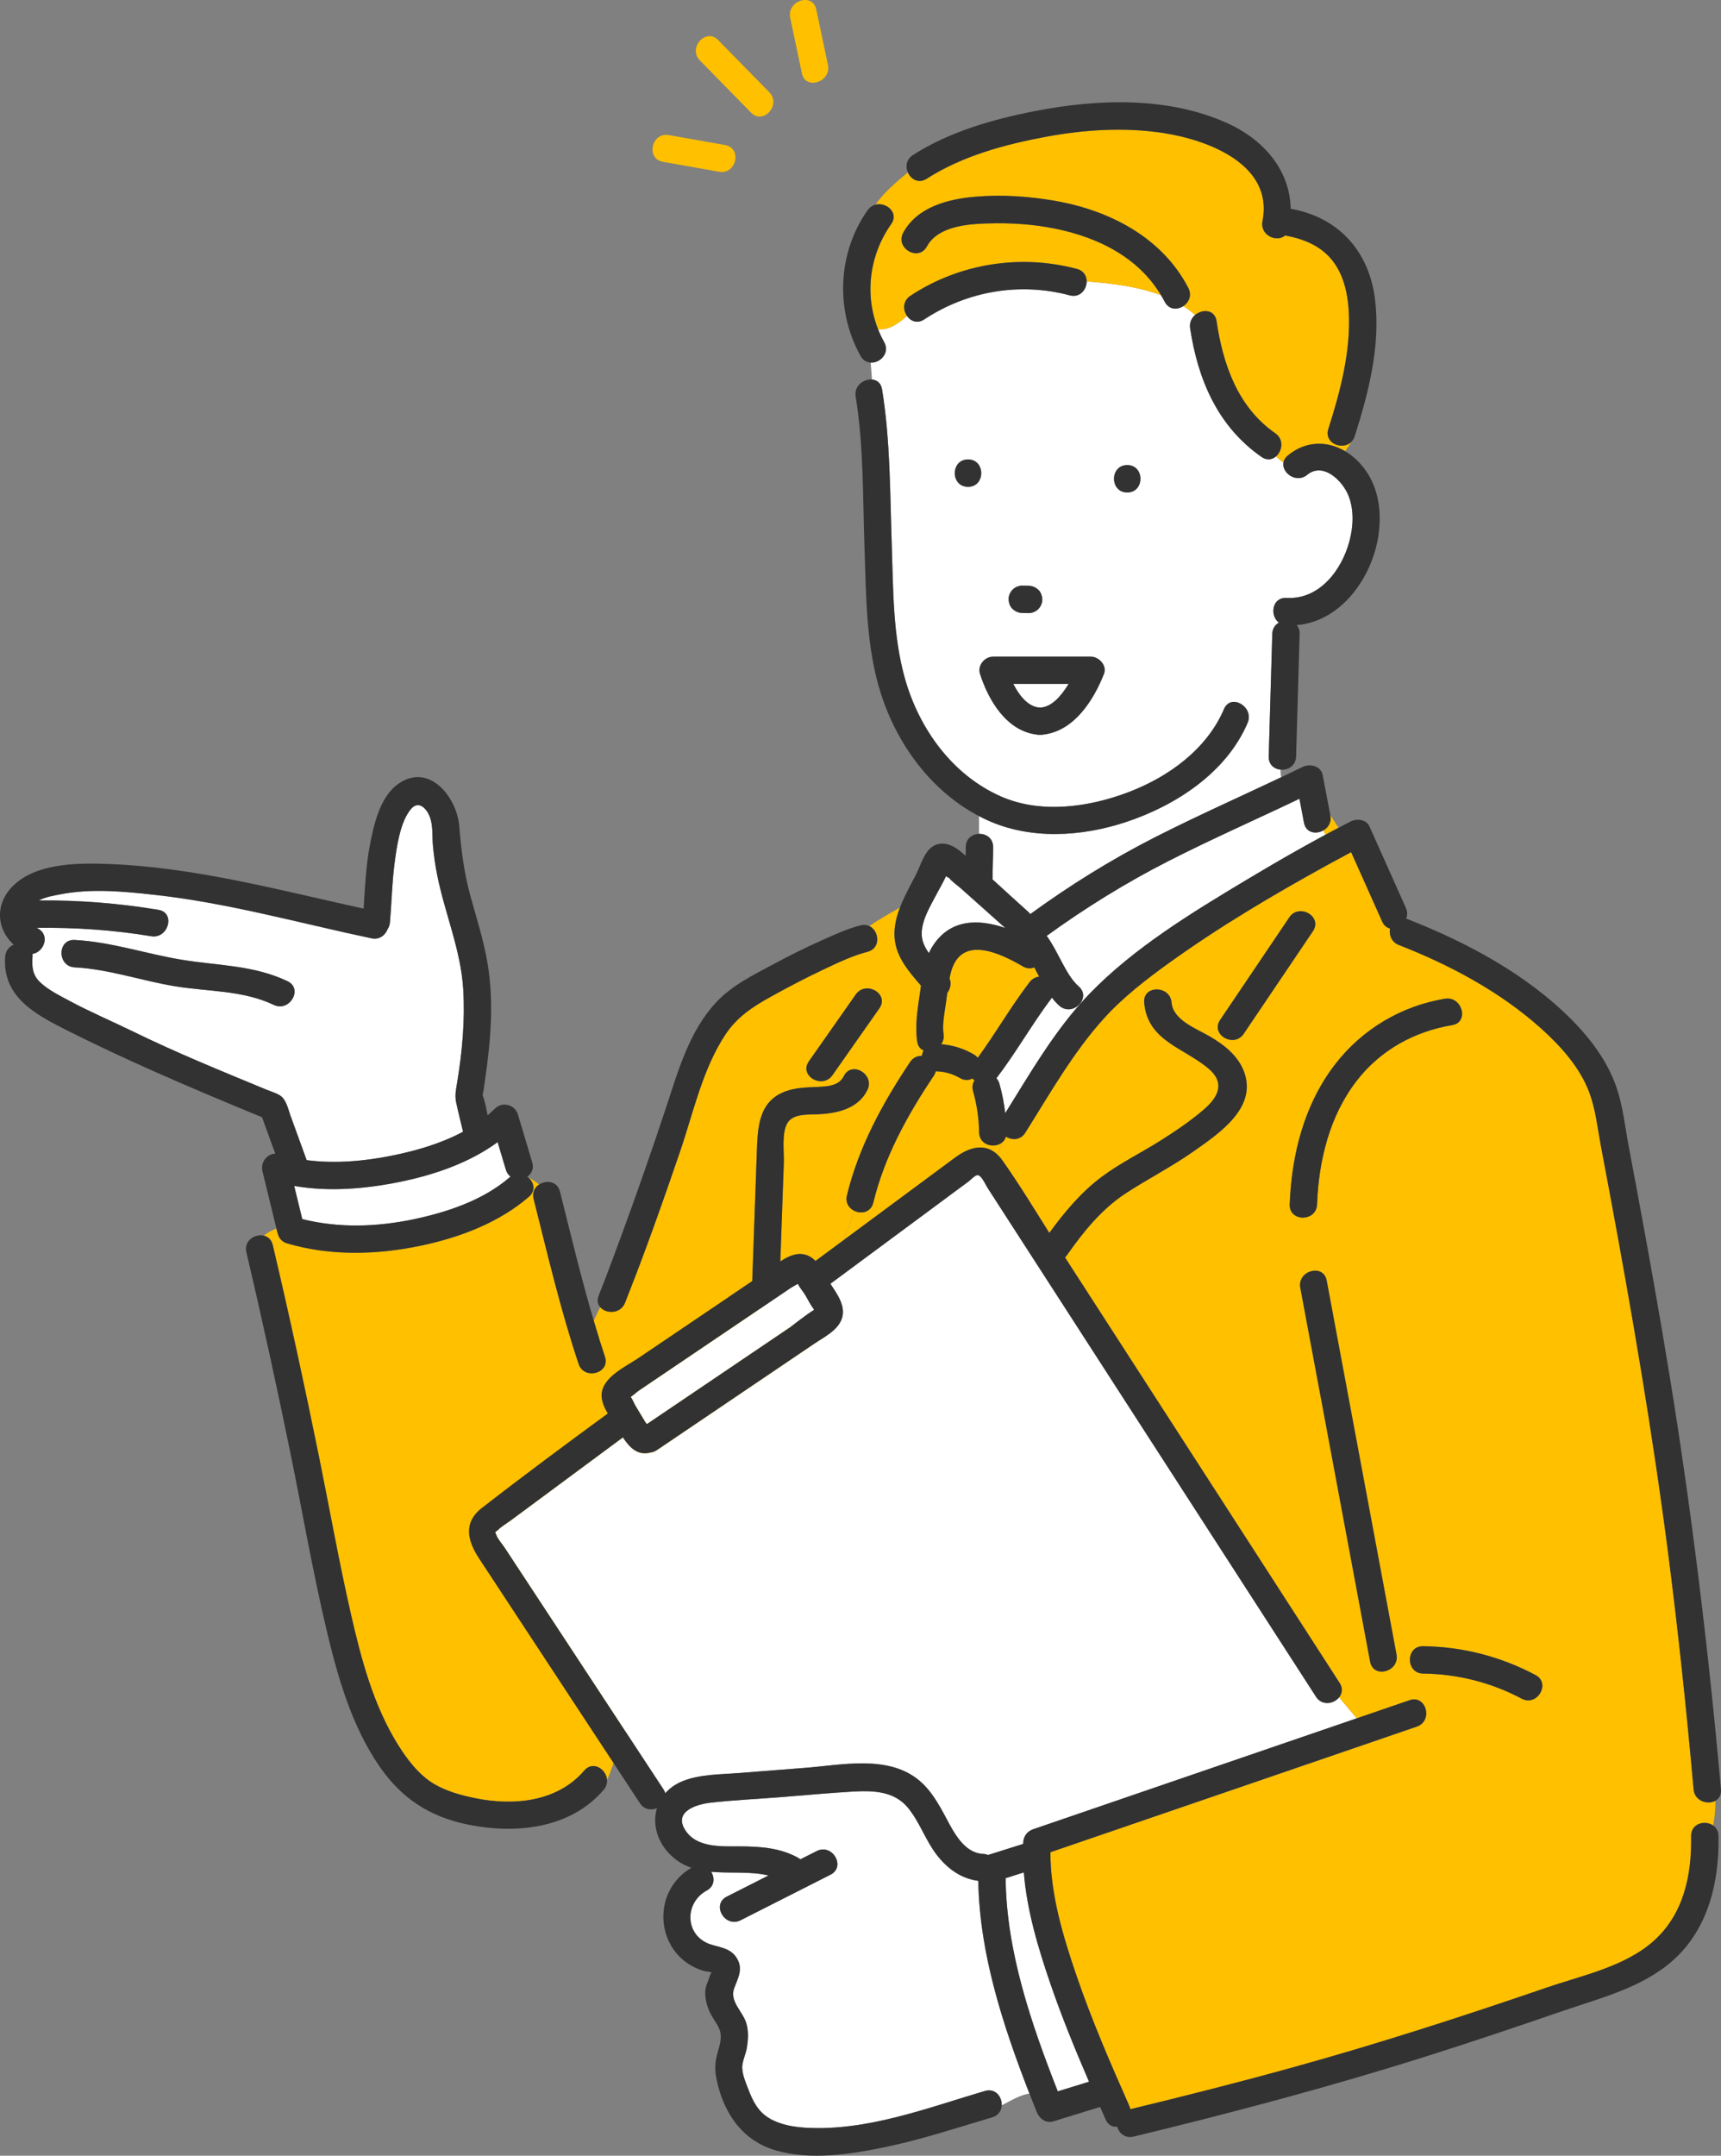 <?xml version="1.0" encoding="UTF-8"?><svg id="_イヤー_2" xmlns="http://www.w3.org/2000/svg" viewBox="0 0 1062.78 1330.44"><rect x="0" y="0" width="1062.78" height="1330.44" fill="#808080" stroke="none"/><defs><style>.cls-1{fill:#fff;}.cls-2{fill:#ffc000;}.cls-3{fill:#323232;}</style></defs><g id="_イヤー_1-2"><g><g><path class="cls-2" d="M566.38,642.69c-1.36-9.85,.19-19.62,1.65-29.39,.25-1.65,.47-3.32,.71-4.99-7.53-8.75-15.45-17.69-16.31-29.68-.45-6.29,1.03-12.52,3.34-18.56-6.36,3.71-12.94,7.3-18.88,11.48,6.1,2.95,7.2,13.68-1.16,15.84-9.46,2.44-18.61,6.89-27.4,11.03-11.07,5.22-21.91,10.92-32.61,16.86-11.1,6.16-20.67,12.47-27.79,23.23-14.11,21.33-19.83,48.36-28.01,72.28-8.96,26.23-18.2,52.41-28.13,78.31-1.62,.1-3.24,.23-4.87,.43-10.04,1.25-14.49,13.69-20.26,25.54,1.08,3.67,2.19,7.33,3.33,10.98-1.95,7.18-3.99,14.31-6.15,21.39-2.8-.48-5.39-2.27-6.53-5.69-11.13-33.3-19.23-67.79-27.77-101.83-1.01-4.02,.73-7.16,3.41-8.92-2.05-1.66-4.29-3.11-6.73-4.32,3.47,2.91,4.84,8.07,.44,11.87-18.58,16.07-42.83,25.18-66.62,30.19-27.15,5.72-55.93,6.53-82.73-1.39-3.22-.95-5.01-3.16-5.65-5.68-.18-.44-.35-.9-.47-1.41-.17-.69-.34-1.38-.5-2.07-2.85,1.19-5.6,2.6-7.84,4.38,2.57,.59,4.79,2.43,5.59,5.82,10.24,43.46,19.72,87.1,28.61,130.86,6.53,32.18,12.27,64.56,19.58,96.58,6.36,27.83,13.91,56.64,29.21,81.07,5.65,9.02,12.84,18.5,22.14,24.04,7.7,4.59,16.78,7.04,25.49,8.82,23.76,4.85,50.69,2.34,67.32-17.06,5.45-6.35,13.72-.74,14.08,5.93,4.01-8.95,6.47-19.92,10.36-26.93,13.52-25.34,18.59-54.07,35.48-81.1,35.48-54.07,72.65-104.76,87.86-167.27-19.81-5.78-39.22-15.18-58.82-22.7,4.92-3.33,9.85-6.65,14.77-9.98,.94-26.54,1.89-53.08,2.83-79.63,.55-15.43,1.06-31.41,17.85-37.51,6.25-2.27,12.98-2.4,19.55-2.68,5.98-.26,13.34-.61,16.28-6.61,4.79-9.77,19.36-1.2,14.59,8.53-5.75,11.72-18.94,14.46-30.87,14.98-5.98,.26-14.97-.51-18.49,5.35-3.73,6.2-2,17.62-2.24,24.63-.72,20.27-1.44,40.55-2.16,60.82,4.51-2.96,9.39-5.26,14.2-4.43,3.1,.53,5.51,2.08,7.52,4.13,5.79-4.28,11.58-8.57,17.37-12.85,1.86-6.12,4.71-12.09,6.82-18.01-3.39-1.54-5.9-5.01-4.77-9.65,7.24-29.84,22.02-56.92,38.99-82.27,1.9-2.83,4.64-3.93,7.33-3.83,.13-1.18,.47-2.32,1.02-3.35-2-.82-3.55-2.61-3.96-5.59Zm-23.32-20.42c-9.66,13.76-19.32,27.52-28.98,41.28-6.21,8.84-20.85,.39-14.59-8.53,9.66-13.76,19.32-27.52,28.98-41.28,6.21-8.84,20.85-.39,14.59,8.53Z"/><path class="cls-1" d="M817.38,512.41c-4.45,2.67-10.91,1.79-12.14-4.68-.93-4.92-1.87-9.84-2.8-14.77-26.94,12.86-54.28,24.9-80.89,38.45-26.32,13.41-51.31,28.9-75.19,46.16,7.39,10.13,11.81,24.26,19.77,31.2,.49,.43,.9,.87,1.26,1.33-1.33-3.55-2.6-7.14-5.26-9.8,2.66,2.66,3.93,6.25,5.26,9.8,.88,1.15,1.34,2.37,1.46,3.58,.39,.85,.82,1.67,1.3,2.46,.86-.92,1.71-1.85,2.58-2.75,27.6-28.5,63.18-50.08,96.98-70.35,16.05-9.63,32.3-18.98,48.79-27.87-.45-.92-.81-1.85-1.12-2.77Z"/><path class="cls-1" d="M620.76,687.02c15.07-24.16,29.97-49.94,49.39-70.87-.48-.79-.91-1.61-1.3-2.46,.63,6.41-8.21,12.66-14.66,7.03-1.67-1.46-3.18-3.16-4.59-5-12.14,16.06-22.04,33.73-34.27,49.73,.82,.89,1.47,2.03,1.87,3.46,1.67,5.94,2.85,11.99,3.56,18.1Z"/><path class="cls-1" d="M812.66,1047.16c-.69-1.07-1.38-2.13-2.07-3.2-38.15-59.08-76.31-118.15-114.46-177.23-22.01-34.08-44.02-68.16-66.03-102.24-6.67-10.32-13.33-20.65-20-30.97-1.74-2.7-4.18-8.68-6.76-8.22-1.52,.27-3.97,2.94-5.17,3.83-3.65,2.7-7.31,5.41-10.96,8.11-11.96,8.85-23.92,17.7-35.89,26.56-12.84,9.5-25.69,19.01-38.53,28.51,3.15,4.82,7.05,10.18,7.65,15.73,1.19,10.98-9.98,16.12-17.64,21.3-12.48,8.43-24.96,16.86-37.44,25.3-19.9,13.44-39.8,26.89-59.69,40.33-1.26,.85-2.5,1.28-3.69,1.41-8.15,2.38-13.24-3.02-17.33-9.24-12.38,9.16-24.75,18.32-37.13,27.48-10.57,7.82-21.13,15.64-31.7,23.46-2.63,1.95-5.75,3.74-8.11,6-2.17,2.08-2.23,.6-1.23,3.25,1.04,2.74,3.65,5.55,5.24,7.97,4.13,6.29,8.27,12.57,12.4,18.86,11.77,17.9,23.55,35.81,35.32,53.71,16.76,25.49,33.52,50.97,50.28,76.46,.53,.8,.89,1.6,1.12,2.38,2.73-3.11,6.35-5.71,10.87-7.5,10.72-4.24,23.14-4.05,34.47-4.94,13.81-1.08,27.62-2.16,41.43-3.24,22.03-1.72,49.73-7.82,68.78,6.83,8.29,6.37,13.28,15.54,18.11,24.6,4.77,8.93,11.09,21.19,22.59,21.72,1.15,.05,2.17,.3,3.08,.68,.05-.02,.1-.04,.15-.06,7.18-2.27,14.36-4.54,21.54-6.8,.01-.31,.01-.61,.03-.92,.19-3.91,2.5-6.88,6.2-8.15,6.19-2.12,12.38-4.24,18.57-6.36,60.4-20.68,120.79-41.38,181.18-62.08l-10.88-12.96c-3.27,4.11-10.57,5.44-14.32-.36Z"/><path class="cls-1" d="M578.48,1144.77c-7.01-9.04-10.56-20.33-17.84-29.13-8.66-10.47-21.84-10.64-34.38-9.92-14.53,.83-29.05,2.23-43.57,3.37-14.56,1.14-29.25,1.83-43.77,3.44-10.11,1.12-24.17,6.26-14.69,18.47,7.32,9.43,22,8.48,32.62,8.52,12.58,.05,24.74,.85,35.97,7.01,.53,.29,1.01,.62,1.43,.97,3.35-1.7,6.7-3.39,10.06-5.09,9.69-4.9,18.23,9.68,8.53,14.59-18.5,9.37-37,18.73-55.5,28.1-9.69,4.91-18.23-9.68-8.53-14.59,8.59-4.35,17.17-8.7,25.76-13.04-11.32-2.69-23.76-1.21-35.44-2.27,2.34,3.67,2.23,8.85-2.69,11.54-14.25,7.8-13.52,28.37,2.68,33.38,6.08,1.88,12.2,2.39,15.86,8.37,4.07,6.65,.79,12.11-1.6,18.53-3.02,8.12,5.13,14.19,7.42,21.48,1.58,5,1.21,10.34,.36,15.44-.59,3.54-2.34,7.1-2.75,10.61-.55,4.69,1.93,10.28,3.56,14.58,2.76,7.27,5.94,13.86,12.79,18.02,6.82,4.14,15.1,5.57,22.96,6.01,37.74,2.14,74.84-12.18,110.45-22.69,6.5-1.92,10.67,3.64,10.4,8.87,5.71-2.91,11.41-6.47,17.12-7.26-16.27-41.83-30.86-86.24-31.59-131.3-10.63-1.39-18.99-7.44-25.64-16.02Z"/><path class="cls-2" d="M1045.85,1104.29c-4.36-48.79-9.49-97.52-15.77-146.1-9.64-74.57-22.36-148.66-36.14-222.56-1.84-9.85-3.74-19.7-5.55-29.55-1.94-10.54-3.1-21.45-6.83-31.55-5.77-15.62-17.55-28.71-29.74-39.68-25.21-22.68-56.47-39.35-87.93-51.61-4.67-1.82-6.21-6.32-5.51-10.22-1.94-.42-3.71-1.74-4.83-4.24-6.39-14.29-12.79-28.58-19.18-42.87-4.9,2.61-9.79,5.26-14.66,7.93-33.24,18.29-66.08,37.71-96.94,59.83-14.6,10.47-29.13,21.65-41.22,35.02-18.94,20.94-33.4,46.54-48.38,70.35-2.98,4.74-8.3,4.77-11.97,2.44-.35,1.2-.97,2.19-1.74,3-1.32,2.65-2.55,5.34-3.63,8.05,1.08,1.01,2.13,2.2,3.13,3.61,10.26,14.47,19.53,29.78,29.02,44.82,9.36-12.86,19.54-25.06,32.37-34.64,11.49-8.58,24.52-14.86,36.6-22.54,9.14-5.82,18.36-11.98,26.56-19.07,8.91-7.71,13.13-16.38,2.91-25.07-15.37-13.07-37.82-17.08-39.86-40.86-.93-10.85,15.97-10.75,16.9,0,.93,10.9,15.37,16.1,23.42,20.8,8.44,4.92,16.79,11.25,20.76,20.45,9.95,23.05-14.62,39.37-30.68,50.66-13.5,9.49-28.17,16.89-41.93,25.92-14.89,9.77-26.02,23.66-36.18,38.08-.37,.52-.77,.98-1.19,1.38,22.26,34.47,44.52,68.94,66.78,103.41,34.27,53.06,68.54,106.12,102.8,159.18,2.15,3.32,1.59,6.55-.27,8.89l10.88,12.96c10.86-3.72,21.73-7.44,32.59-11.17,10.32-3.54,14.72,12.79,4.49,16.29-22.57,7.74-45.13,15.48-67.7,23.21-52.86,18.12-105.72,36.22-158.58,54.32-.02,26.12,7.89,52.17,16.28,76.62,9.33,27.21,20.79,53.6,32.43,79.88,.31,.71,.52,1.41,.65,2.1,33.4-8.09,66.72-16.51,99.84-25.67,52.94-14.65,105.19-31.51,157.14-49.35,22.01-7.56,48.44-12.92,66.28-28.89,18.51-16.58,23.49-40.69,23.05-64.64-.15-7.87,8.63-10.03,13.59-6.53,.96-5.03,1.54-10.13,1.33-15.28-4.77,2.6-12.75,.21-13.4-7.07Zm-277.81-466.27c-6.06,8.97-20.69,.51-14.59-8.53,14.25-21.11,28.5-42.21,42.74-63.32,6.06-8.97,20.69-.51,14.59,8.53-14.25,21.11-28.5,42.21-42.74,63.32Zm78.06,387.56c-1.78-9.54-3.56-19.08-5.35-28.62-12.59-67.39-25.18-134.78-37.77-202.16-1.99-10.65,14.3-15.17,16.29-4.49,1.78,9.54,3.56,19.08,5.35,28.62,12.59,67.39,25.18,134.77,37.77,202.16,1.99,10.65-14.3,15.17-16.29,4.49Zm-8.3-358.54c-16.78,21.7-23.45,49.31-24.46,76.28-.4,10.86-17.3,10.87-16.9,0,1.15-30.86,9-61.85,28.15-86.6,16.71-21.6,40.77-35.86,67.7-40.35,10.65-1.78,15.19,14.51,4.49,16.29-23.43,3.9-44.35,15.45-58.98,34.37Zm101.9,381.31c-18.91-10.01-39.49-15.21-60.87-15.49-10.88-.14-10.88-17.04,0-16.9,24.38,.32,47.86,6.38,69.4,17.79,9.62,5.1,1.08,19.68-8.53,14.59Z"/><path class="cls-2" d="M604.65,698.82c-.15-8.69-1.4-17.04-3.74-25.41-.74-2.62-.27-4.86,.88-6.59-.46-.38-.88-.8-1.24-1.26-2.21,1.19-4.96,1.38-7.8-.27-4.66-2.71-9.55-4.05-14.91-4.13-.21,.92-.61,1.87-1.25,2.82-16.21,24.2-30.37,49.73-37.29,78.23-1.44,5.93-7.2,7.12-11.52,5.15-2.11,5.91-4.97,11.88-6.82,18.01,13.8-10.21,27.6-20.42,41.39-30.63,9.17-6.79,18.34-13.57,27.51-20.36,8.33-6.17,18.07-9.25,25.98-1.89,1.08-2.71,2.31-5.4,3.63-8.05-4.47,4.68-14.67,2.8-14.82-5.63Z"/><path class="cls-2" d="M817.38,512.41c.31,.92,.67,1.85,1.12,2.77,2.69-1.45,5.4-2.85,8.1-4.27-1.73-2.63-3.35-5.28-5.11-7.9,.01,.08,.03,.15,.04,.23,.8,4.2-1.26,7.43-4.16,9.17Z"/><path class="cls-1" d="M833.32,334.02c2.4-9.01,2.93-19.07-.49-27.9-3.58-9.27-15.68-21.22-25.55-13.1-6.75,5.55-15.9-1.18-14.69-7.62-1.61-1.05-3.16-2.32-4.62-3.71-2.33,2-5.63,2.62-8.99,.27-26.94-18.76-39.26-47.64-44.03-79.37-.53-3.52,.9-6.36,3.1-8.22-2.25-2.01-4.68-3.83-7.27-5.47-3.69,2.46-8.92,2.38-11.53-2.66-.73-1.4-1.5-2.74-2.3-4.07-14.17-5.27-30.56-7.37-45.9-8.46-.02,5.03-4.16,10.24-10.48,8.56-30.83-8.2-63.24-2.68-89.82,14.87-4.27,2.82-8.39,1.1-10.64-2.13-5.35,4.61-10.71,8.67-17.82,8.24,1.06,2.68,2.28,5.31,3.71,7.88,3.76,6.75-2.48,12.98-8.32,12.66,.25,3.48,.54,6.96,.81,10.44,2.96,.26,5.58,2.13,6.22,6.07,5.12,31.39,4.89,63.64,5.97,95.35,.94,27.66,.6,56.73,8.27,83.55,8.79,30.73,29.23,59.14,59.06,72.3,24.77,10.93,54.42,6.71,78.97-2.64,24.62-9.38,48.29-26.43,58.88-51.24,4.26-9.98,18.81-1.36,14.59,8.53-13.14,30.76-44.46,51.06-75.2,61.21-27.48,9.08-58.97,11.01-85.77-1.27-1.66-.76-3.28-1.59-4.88-2.43v10.96c4.31-.11,8.71,2.6,8.7,8.15-.01,6.4-.33,12.79-.34,19.19,0,.26-.02,.51-.04,.75,7.38,6.69,14.68,13.47,22.09,20.07,.49,.43,.9,.88,1.24,1.35,24.36-17.72,49.88-33.6,76.79-47.31,25.67-13.08,52.04-24.75,78.06-37.11-.2-1.57-.34-3.13-.35-4.71-3.87-.38-7.41-3.07-7.26-8.1,.73-25.22,1.46-50.44,2.19-75.66,.1-3.38,1.8-5.7,4.08-6.98-5.79-4.36-4.25-15.74,4.71-15.24,20.28,1.12,34.07-17.04,38.86-35Zm-208.01,29.88c1.5-1.5,3.84-2.52,5.97-2.47,1.31,.03,2.62,.05,3.93,.08,2.3,.05,4.3,.94,5.97,2.47,1.66,1.52,2.38,3.79,2.47,5.97,.09,2.1-1.01,4.51-2.47,5.97-1.5,1.5-3.84,2.52-5.97,2.47-1.31-.03-2.62-.05-3.93-.08-2.3-.05-4.3-.94-5.97-2.47-1.66-1.52-2.38-3.79-2.47-5.97-.09-2.1,1.01-4.51,2.47-5.97Zm-27.52-63.44c-10.89,0-10.87-16.9,0-16.9s10.87,16.9,0,16.9Zm98.31,3.47c-10.89,0-10.87-16.9,0-16.9s10.87,16.9,0,16.9Z"/><path class="cls-2" d="M550.35,138.29c-13.5,19.11-16.59,43.53-8.06,64.96,7.11,.43,12.47-3.63,17.82-8.24-2.55-3.67-2.69-9.29,2.11-12.46,30.23-19.95,67.88-25.87,102.84-16.57,4.2,1.12,6,4.39,5.98,7.74,15.34,1.09,31.73,3.19,45.9,8.46-14.16-23.59-39.21-35.83-65.8-41.15-13.45-2.69-27.24-3.55-40.93-3.14-12.7,.38-30.98,1.68-37.82,14.24-5.21,9.56-19.79,1.03-14.59-8.53,8.73-16.04,28.08-20.82,44.97-22.21,16.14-1.33,32.62-.2,48.55,2.55,33.66,5.82,66.29,22.48,82.51,53.79,2.39,4.61,.31,8.95-3.05,11.19,2.59,1.64,5.02,3.46,7.27,5.47,4.46-3.77,12.12-3.45,13.19,3.73,4.04,26.92,13.08,53.13,36.26,69.27,5.53,3.85,4.33,10.99,.47,14.31,1.46,1.39,3.01,2.66,4.62,3.71,.28-1.52,1.14-3.01,2.74-4.33,11.22-9.23,24.44-9.03,35.34-2.59,1.29-1.88,2.71-3.75,3.82-5.75-5.44,5.4-17.01,.87-14.18-8.03,7.48-23.48,14.07-48.35,12.57-73.2-.64-10.64-3.23-21.92-9.9-30.51-7.25-9.34-18.11-13.59-29.35-15.67-5.04,4.56-15.73-.06-13.99-8.79,6.95-34.97-33.45-50.09-60.84-54.38-23.89-3.74-48.83-2.18-72.51,2.19-25.5,4.71-52.01,11.84-74.02,25.96-5.02,3.22-9.81,.32-11.65-3.93-7.42,6.3-14.95,12.52-19.91,19.92,6.65-1.65,14.56,5.04,9.64,12Z"/><path class="cls-1" d="M632.24,1155.58c-3.75,1.18-7.49,2.37-11.24,3.55,.47,45.19,15.78,89.75,32.21,131.57,6.43-1.98,12.87-3.96,19.3-5.94-8.61-19.91-16.84-39.99-23.87-60.51-7.52-21.92-14.53-45.23-16.4-68.67Z"/><path class="cls-1" d="M620.78,572.72c-9.1-8.11-18.19-16.22-27.29-24.34-2.13-1.9-5.69-4.3-7.39-6.59-.9-.33-1.53-.68-1.94-1.06-1.46,3.34-3.47,6.59-5.1,9.77-4,7.77-10.49,17.82-9.86,26.96,.27,3.84,2.03,7.39,4.39,10.73,.61-1.33,1.29-2.64,2.08-3.91,10.84-17.38,28.58-17.27,45.1-11.58Z"/><path class="cls-2" d="M603.76,652.84c11.11-15.22,20.52-31.66,31.97-46.63,1.63-2.13,3.77-3.2,5.95-3.48-1.01-1.92-2.01-3.84-3.02-5.7-2.08,.87-4.55,.86-7.09-.63-13.92-8.15-37.91-19.64-44.27,3.27-.37,1.34-.68,2.72-.96,4.12,1.31,3.18,.48,6.56-1.39,9-.26,2.07-.52,4.14-.82,6.15-.89,6.08-2.33,13.1-1.48,19.26,.34,2.44-.26,4.55-1.39,6.24,7.05,.58,13.81,2.69,19.99,6.27,1.05,.61,1.86,1.33,2.49,2.13Z"/><path class="cls-3" d="M851.27,330.17c1.99-13.78,.22-28.53-8.09-40.08-11.59-16.11-31.77-22.24-47.85-9.02-8.4,6.91,3.61,18.81,11.95,11.95,9.87-8.12,21.97,3.83,25.55,13.1,3.42,8.83,2.89,18.89,.49,27.9-4.79,17.97-18.58,36.13-38.86,35-8.95-.49-10.5,10.89-4.71,15.24-2.28,1.28-3.98,3.61-4.08,6.98-.73,25.22-1.46,50.44-2.19,75.66-.32,10.88,16.58,10.87,16.9,0,.73-25.22,1.46-50.44,2.19-75.66,.07-2.3-.64-4.1-1.79-5.43,27.54-2.3,46.73-29.57,50.5-55.65Z"/><path class="cls-3" d="M796.2,566.17c-14.25,21.11-28.5,42.21-42.74,63.32-6.1,9.04,8.53,17.5,14.59,8.53,14.25-21.11,28.5-42.21,42.74-63.32,6.1-9.04-8.53-17.5-14.59-8.53Z"/><path class="cls-3" d="M696.11,287.03c-10.87,0-10.89,16.9,0,16.9s10.89-16.9,0-16.9Z"/><path class="cls-3" d="M597.79,300.45c10.87,0,10.89-16.9,0-16.9s-10.89,16.9,0,16.9Z"/><path class="cls-3" d="M635.22,378.39c2.14,.04,4.47-.97,5.97-2.47,1.47-1.47,2.57-3.87,2.47-5.97-.1-2.18-.82-4.45-2.47-5.97-1.67-1.53-3.67-2.43-5.97-2.47-1.31-.03-2.62-.05-3.93-.08-2.14-.04-4.47,.97-5.97,2.47-1.47,1.47-2.57,3.87-2.47,5.97,.1,2.19,.82,4.45,2.47,5.97,1.67,1.53,3.67,2.43,5.97,2.47,1.31,.03,2.62,.05,3.93,.08Z"/><path class="cls-3" d="M386.01,804.02c12.17-30.73,23.23-61.94,33.92-93.21,8.17-23.92,13.9-50.95,28.01-72.28,7.12-10.77,16.7-17.08,27.79-23.23,10.7-5.94,21.54-11.63,32.61-16.86,8.79-4.15,17.93-8.59,27.4-11.03,10.52-2.72,6.06-19.02-4.49-16.29-8.21,2.12-16.17,5.83-23.87,9.26-10.58,4.71-20.92,9.93-31.12,15.4-11.84,6.34-24.15,12.44-33.52,22.3-17.06,17.96-23.86,42.63-31.46,65.55-8.86,26.75-18.16,53.36-27.89,79.81-4.44,12.07-8.93,24.14-13.67,36.1-4,10.11,12.33,14.5,16.29,4.49Z"/><path class="cls-3" d="M1031.11,849.48c-6.29-38.65-13.21-77.2-20.38-115.7-1.66-8.92-3.34-17.85-5.02-26.77-2.23-11.81-3.48-24.12-7.34-35.55-5.43-16.06-15.83-30.06-27.68-42-28.21-28.42-65.28-48.11-102.28-62.53,.75-2,.81-4.31-.26-6.71-7.49-16.75-14.99-33.5-22.48-50.25-1.93-4.32-7.86-4.93-11.56-3.03-21.87,11.26-43.31,23.46-64.4,36.11-33.8,20.27-69.38,41.85-96.98,70.35-20.71,21.38-36.24,48.39-51.97,73.62-.71-6.11-1.89-12.16-3.56-18.1-.4-1.43-1.06-2.57-1.87-3.46,12.22-16,22.13-33.67,34.27-49.73,1.41,1.83,2.92,3.54,4.59,5,8.16,7.12,20.16-4.78,11.95-11.95-7.96-6.94-12.38-21.07-19.77-31.2,23.88-17.26,48.87-32.75,75.19-46.16,26.6-13.55,53.95-25.59,80.89-38.45,.93,4.92,1.87,9.84,2.8,14.77,2.02,10.67,18.31,6.15,16.29-4.49-1.57-8.29-3.14-16.58-4.72-24.88-1.09-5.73-7.92-7.25-12.41-5.05-30.31,14.82-61.32,28.2-91.38,43.52-26.91,13.71-52.43,29.58-76.79,47.31-.35-.46-.76-.91-1.24-1.35-7.4-6.6-14.71-13.38-22.09-20.07,.02-.25,.04-.49,.04-.75,.01-6.4,.33-12.79,.34-19.19,.02-10.87-16.88-10.89-16.9,0,0,1.79-.03,3.57-.07,5.36-1.06-.89-2.12-1.8-3.18-2.68-5.06-4.17-11.69-6.96-17.66-2.73-4.94,3.51-7.13,11.76-9.8,16.95-6.05,11.76-14.22,25.21-13.24,38.96,.85,11.99,8.78,20.93,16.31,29.68-.23,1.67-.46,3.34-.71,4.99-1.46,9.77-3.01,19.54-1.65,29.39,.41,2.98,1.97,4.77,3.96,5.59-.56,1.03-.9,2.17-1.02,3.35-2.69-.1-5.43,1-7.33,3.83-16.97,25.35-31.75,52.43-38.99,82.27-2.56,10.56,13.72,15.07,16.29,4.49,6.92-28.5,21.08-54.03,37.29-78.23,.64-.95,1.04-1.9,1.25-2.82,5.37,.08,10.25,1.43,14.91,4.13,2.84,1.65,5.59,1.47,7.8,.27,.36,.45,.78,.88,1.24,1.26-1.15,1.73-1.62,3.97-.88,6.59,2.35,8.37,3.6,16.72,3.74,25.41,.17,9.9,14.21,10.8,16.56,2.64,3.67,2.34,8.99,2.3,11.97-2.44,14.98-23.8,29.44-49.41,48.38-70.35,12.09-13.37,26.62-24.55,41.22-35.02,30.86-22.12,63.7-41.54,96.94-59.83,4.87-2.68,9.75-5.32,14.66-7.93,6.39,14.29,12.79,28.58,19.18,42.87,1.12,2.5,2.88,3.82,4.83,4.24-.7,3.9,.85,8.4,5.51,10.22,31.46,12.25,62.72,28.93,87.93,51.61,12.19,10.97,23.97,24.06,29.74,39.68,3.73,10.11,4.89,21.02,6.83,31.55,1.82,9.86,3.71,19.7,5.55,29.55,13.78,73.9,26.5,148,36.14,222.56,6.28,48.58,11.41,97.31,15.77,146.1,.96,10.74,17.86,10.85,16.9,0-7.62-85.29-17.89-170.29-31.64-254.81Zm-461.89-272c-.64-9.14,5.86-19.2,9.86-26.96,1.64-3.18,3.65-6.43,5.1-9.77,.41,.38,1.04,.73,1.94,1.06,1.7,2.29,5.26,4.69,7.39,6.59,9.1,8.11,18.19,16.22,27.29,24.34-16.53-5.69-34.26-5.8-45.1,11.58-.79,1.27-1.47,2.57-2.08,3.91-2.36-3.34-4.12-6.89-4.39-10.73Zm12.07,66.96c1.13-1.69,1.73-3.8,1.39-6.24-.85-6.15,.59-13.18,1.48-19.26,.29-2.01,.55-4.08,.82-6.15,1.87-2.45,2.7-5.82,1.39-9,.28-1.39,.59-2.77,.96-4.12,6.36-22.91,30.35-11.43,44.27-3.27,2.54,1.49,5.01,1.5,7.09,.63,1.01,1.87,2.01,3.78,3.02,5.7-2.19,.28-4.32,1.35-5.95,3.48-11.45,14.97-20.87,31.41-31.97,46.63-.63-.79-1.44-1.52-2.49-2.13-6.18-3.59-12.94-5.69-19.99-6.27Z"/><path class="cls-3" d="M892.29,616.37c-26.93,4.49-50.98,18.75-67.7,40.35-19.15,24.75-27,55.74-28.15,86.6-.41,10.87,16.49,10.86,16.9,0,1.01-26.97,7.68-54.58,24.46-76.28,14.63-18.93,35.56-30.47,58.98-34.37,10.7-1.78,6.16-18.07-4.49-16.29Z"/><path class="cls-3" d="M819.28,790.3c-1.99-10.67-18.28-6.15-16.29,4.49,12.59,67.39,25.18,134.78,37.77,202.16,1.78,9.54,3.56,19.08,5.35,28.62,1.99,10.67,18.28,6.15,16.29-4.49-12.59-67.39-25.18-134.78-37.77-202.16-1.78-9.54-3.56-19.08-5.35-28.62Z"/><path class="cls-3" d="M1044.33,1133.17c.44,23.96-4.54,48.06-23.05,64.64-17.84,15.98-44.27,21.34-66.28,28.89-51.94,17.84-104.2,34.7-157.14,49.35-33.12,9.16-66.44,17.58-99.84,25.67-.13-.69-.34-1.39-.65-2.1-11.65-26.28-23.1-52.67-32.43-79.88-8.39-24.45-16.3-50.5-16.28-76.62,52.86-18.1,105.72-36.21,158.58-54.32,22.57-7.73,45.14-15.47,67.7-23.21,10.23-3.51,5.83-19.83-4.49-16.29-71.25,24.44-142.52,48.85-213.78,73.25-6.19,2.12-12.38,4.24-18.57,6.36-3.7,1.27-6.01,4.23-6.2,8.15-.02,.31-.01,.61-.03,.92-7.18,2.27-14.36,4.54-21.54,6.8-.05,.02-.1,.04-.15,.06-.91-.38-1.93-.63-3.08-.68-11.51-.53-17.83-12.79-22.59-21.72-4.83-9.06-9.83-18.22-18.11-24.6-19.05-14.65-46.75-8.55-68.78-6.83-13.81,1.08-27.62,2.16-41.43,3.24-11.33,.89-23.75,.69-34.47,4.94-4.51,1.79-8.13,4.39-10.87,7.5-.23-.78-.59-1.58-1.12-2.38-16.76-25.49-33.52-50.97-50.28-76.46-11.77-17.9-23.55-35.81-35.32-53.71-4.13-6.29-8.27-12.57-12.4-18.86-1.59-2.42-4.21-5.23-5.24-7.97-1-2.65-.94-1.18,1.23-3.25,2.37-2.26,5.48-4.06,8.11-6,10.57-7.82,21.13-15.64,31.7-23.46,12.38-9.16,24.75-18.32,37.13-27.48,4.08,6.21,9.18,11.61,17.33,9.24,1.19-.13,2.43-.56,3.69-1.41,19.9-13.44,39.8-26.89,59.69-40.33,12.48-8.43,24.96-16.86,37.44-25.3,7.66-5.18,18.83-10.32,17.64-21.3-.6-5.54-4.5-10.9-7.65-15.73,12.84-9.5,25.69-19.01,38.53-28.51,11.96-8.85,23.92-17.7,35.89-26.56,3.65-2.7,7.31-5.41,10.96-8.11,1.2-.89,3.65-3.55,5.17-3.83,2.58-.46,5.01,5.52,6.76,8.22,6.67,10.32,13.33,20.65,20,30.97,22.01,34.08,44.02,68.16,66.03,102.24,38.15,59.08,76.31,118.15,114.46,177.23,.69,1.07,1.38,2.13,2.07,3.2,5.88,9.1,20.51,.64,14.59-8.53-34.27-53.06-68.54-106.12-102.8-159.18-22.26-34.47-44.52-68.94-66.78-103.41,.42-.4,.82-.86,1.19-1.38,10.16-14.42,21.29-28.31,36.18-38.08,13.76-9.03,28.43-16.43,41.93-25.92,16.06-11.29,40.63-27.6,30.68-50.66-3.97-9.2-12.33-15.53-20.76-20.45-8.05-4.7-22.48-9.89-23.42-20.8-.92-10.75-17.83-10.85-16.9,0,2.04,23.78,24.49,27.79,39.86,40.86,10.21,8.69,5.99,17.36-2.91,25.07-8.2,7.1-17.42,13.26-26.56,19.07-12.08,7.68-25.11,13.96-36.6,22.54-12.83,9.59-23.01,21.78-32.37,34.64-9.49-15.04-18.76-30.35-29.02-44.82-8.35-11.77-19.64-8.73-29.11-1.72-9.17,6.79-18.34,13.57-27.51,20.36-19.59,14.49-39.17,28.99-58.76,43.48-2.01-2.05-4.42-3.6-7.52-4.13-4.82-.83-9.69,1.47-14.2,4.43,.72-20.27,1.44-40.55,2.16-60.82,.25-7-1.48-18.43,2.24-24.63,3.52-5.86,12.51-5.09,18.49-5.35,11.93-.52,25.12-3.26,30.87-14.98,4.77-9.73-9.79-18.3-14.59-8.53-2.94,6-10.31,6.35-16.28,6.61-6.57,.29-13.3,.41-19.55,2.68-16.78,6.11-17.3,22.08-17.85,37.51-.94,26.54-1.89,53.08-2.83,79.63-23.48,15.86-46.96,31.73-70.44,47.59-7.84,5.3-22.34,11.77-22.61,22.68-.09,3.82,1.62,7.74,3.8,11.47-26.15,19.15-52.18,38.45-77.75,58.3-11.92,9.25-8.6,20.68-1.66,31.23,9.35,14.23,18.71,28.45,28.06,42.67,22.23,33.81,44.46,67.61,66.7,101.42,1.5,2.28,2.99,4.55,4.49,6.83,2.65,4.04,7.04,4.58,10.54,3.15-2.71,9.06-.31,19.6,7.37,27.77,4.21,4.48,8.89,7.25,13.88,8.98-26.09,15.34-21.91,54.96,7.72,63.67,.82,.24,4.09,.49,4.93,1.02-.77-.14-1.9,4.68-1.31,2.09-.72,3.12-2.45,5.63-2.69,8.99-.32,4.49,.78,8.67,2.49,12.78,1.68,4.04,5.33,8.02,6.56,12.1,1.4,4.65-.49,9.79-1.7,14.28-1.36,5.04-1.59,9.48-.59,14.67,4.02,21.03,15.72,38.83,36.88,44.87,21.59,6.16,45.66,2.41,67.2-2.03,22.52-4.65,44.26-11.91,66.28-18.4,10.41-3.07,5.98-19.38-4.49-16.29-35.61,10.51-72.71,24.83-110.45,22.69-7.86-.45-16.14-1.87-22.96-6.01-6.84-4.16-10.03-10.75-12.79-18.02-1.63-4.29-4.11-9.88-3.56-14.58,.41-3.51,2.16-7.07,2.75-10.61,.85-5.1,1.21-10.43-.36-15.44-2.29-7.29-10.44-13.36-7.42-21.48,2.39-6.41,5.67-11.88,1.6-18.53-3.67-5.98-9.78-6.48-15.86-8.37-16.2-5.02-16.94-25.58-2.68-33.38,4.91-2.69,5.03-7.87,2.69-11.54,11.68,1.06,24.11-.42,35.44,2.27-8.59,4.35-17.17,8.7-25.76,13.04-9.7,4.91-1.16,19.49,8.53,14.59,18.5-9.37,37-18.73,55.5-28.1,9.7-4.91,1.16-19.49-8.53-14.59-3.35,1.7-6.7,3.39-10.06,5.09-.42-.35-.89-.67-1.43-.97-11.23-6.17-23.39-6.97-35.97-7.01-10.62-.04-25.3,.9-32.62-8.52-9.48-12.21,4.58-17.35,14.69-18.47,14.52-1.61,29.2-2.3,43.77-3.44,14.51-1.14,29.03-2.54,43.57-3.37,12.54-.71,25.71-.55,34.38,9.92,7.28,8.8,10.83,20.09,17.84,29.13,6.65,8.58,15.01,14.63,25.64,16.02,.8,49.1,18.05,97.44,36.01,142.51,1.65,4.14,5.63,7.37,10.39,5.9,9.6-2.95,19.2-5.91,28.8-8.86,1.15,2.61,2.3,5.22,3.46,7.82,1.53,3.46,4.3,4.66,7.07,4.35,1.16,4.03,4.9,7.39,10.14,6.12,60.6-14.65,120.86-30.6,180.32-49.39,28.31-8.95,56.46-18.42,84.53-28.09,23.32-8.03,48.7-14.23,67.72-30.81,22.22-19.36,29.19-48.76,28.66-77.18-.2-10.86-17.1-10.89-16.9,0ZM398.21,877.03c-1.94-3.23-3.88-6.45-5.83-9.68-.51-.84-1.68-3.67-2.76-5.24,1.81-1.19,3.93-3.15,4.89-3.79,4.13-2.79,8.27-5.59,12.4-8.38,23.18-15.66,46.36-31.32,69.54-46.98,4.07-2.75,8.15-5.5,12.22-8.26,.54-.37,2.48-1.35,3.99-2.31,1.11,2.34,3.39,4.99,4.49,6.81,1.67,2.78,3.16,5.97,5.14,8.54,.07,.09,.19,.34,.34,.63-4.58,2.7-13.52,9.86-14.72,10.67-11.29,7.63-22.58,15.26-33.87,22.88-18.21,12.3-36.41,24.6-54.62,36.9-.42-.63-.88-1.26-1.21-1.81Zm255.01,413.67c-16.43-41.82-31.75-86.38-32.21-131.57,3.75-1.18,7.49-2.37,11.24-3.55,1.87,23.44,8.88,46.74,16.4,68.67,7.04,20.52,15.27,40.6,23.87,60.51-6.43,1.98-12.87,3.96-19.3,5.94Z"/><path class="cls-3" d="M787.51,267.38c-23.19-16.14-32.22-42.35-36.26-69.27-1.61-10.72-17.89-6.16-16.29,4.49,4.77,31.73,17.09,60.61,44.03,79.37,8.94,6.23,17.4-8.41,8.53-14.59Z"/><path class="cls-3" d="M878.83,1032.86c21.38,.28,41.96,5.47,60.87,15.49,9.6,5.09,18.15-9.49,8.53-14.59-21.54-11.41-45.02-17.47-69.4-17.79-10.88-.14-10.88,16.75,0,16.9Z"/><path class="cls-3" d="M528.48,613.75c-9.66,13.76-19.32,27.52-28.98,41.28-6.26,8.92,8.38,17.37,14.59,8.53,9.66-13.76,19.32-27.52,28.98-41.28,6.26-8.92-8.38-17.37-14.59-8.53Z"/><path class="cls-3" d="M572.39,152.11c6.84-12.56,25.12-13.86,37.82-14.24,13.69-.41,27.49,.45,40.93,3.14,28.09,5.62,54.48,18.94,68.1,45.22,5.01,9.66,19.59,1.12,14.59-8.53-16.23-31.31-48.86-47.97-82.51-53.79-15.93-2.75-32.41-3.88-48.55-2.55-16.89,1.4-36.23,6.17-44.97,22.21-5.2,9.55,9.38,18.09,14.59,8.53Z"/><path class="cls-3" d="M665.06,165.98c-34.96-9.3-72.61-3.38-102.84,16.57-9.04,5.96-.58,20.6,8.53,14.59,26.58-17.55,59-23.07,89.82-14.87,10.52,2.8,15.01-13.5,4.49-16.29Z"/><path class="cls-3" d="M572.27,110.3c22.01-14.12,48.52-21.24,74.02-25.96,23.68-4.38,48.62-5.93,72.51-2.19,27.39,4.29,67.79,19.41,60.84,54.38-1.73,8.73,8.95,13.35,13.99,8.79,11.25,2.07,22.1,6.32,29.35,15.67,6.66,8.59,9.25,19.87,9.9,30.51,1.5,24.85-5.08,49.73-12.57,73.2-3.31,10.38,13,14.83,16.29,4.49,8.56-26.85,16.07-56.18,12.52-84.55-3.73-29.8-22.62-50.58-52.08-55.8-.43-23.85-16.66-42.71-39.25-52.88-36.73-16.54-80.15-14.92-118.85-7.37-25.89,5.06-52.81,12.75-75.2,27.12-9.12,5.85-.66,20.48,8.53,14.59Z"/><path class="cls-3" d="M546,211.13c-12.88-23.13-10.83-51.35,4.35-72.84,6.29-8.9-8.36-17.35-14.59-8.53-18.6,26.34-19.97,61.86-4.35,89.9,5.29,9.5,19.89,.99,14.59-8.53Z"/><path class="cls-1" d="M454.05,841.93c11.29-7.63,22.58-15.26,33.87-22.88,1.21-.82,10.15-7.97,14.72-10.67-.15-.29-.27-.54-.34-.63-1.99-2.56-3.47-5.76-5.14-8.54-1.1-1.82-3.38-4.47-4.49-6.81-1.51,.96-3.45,1.94-3.99,2.31-4.07,2.75-8.15,5.5-12.22,8.26-23.18,15.66-46.36,31.32-69.54,46.98-4.13,2.79-8.27,5.59-12.4,8.38-.96,.65-3.08,2.6-4.89,3.79,1.07,1.57,2.25,4.4,2.76,5.24,1.94,3.23,3.89,6.45,5.83,9.68,.33,.55,.8,1.17,1.21,1.81,18.21-12.3,36.41-24.6,54.62-36.9Z"/><path class="cls-3" d="M609.47,506.09c26.8,12.28,58.29,10.35,85.77,1.27,30.73-10.15,62.06-30.45,75.2-61.21,4.22-9.89-10.33-18.51-14.59-8.53-10.6,24.81-34.26,41.86-58.88,51.24-24.54,9.35-54.19,13.57-78.97,2.64-29.82-13.16-50.27-41.56-59.06-72.3-7.67-26.82-7.33-55.89-8.27-83.55-1.08-31.71-.85-63.96-5.97-95.35-1.74-10.7-18.03-6.16-16.29,4.49,4.99,30.62,4.37,62.35,5.45,93.27,1.04,29.96,.93,61.58,10.24,90.38,10.66,33,33.36,62.97,65.37,77.64Z"/></g><g><path class="cls-1" d="M312.38,721.86c-1.69-5.66-3.38-11.32-5.07-16.98-17.48,12.85-39.28,20.23-60.17,24.5-21.12,4.32-43.91,6.3-65.46,2.54,1.66,6.82,3.33,13.65,4.99,20.47,22.48,5.64,46.31,4.84,68.9,.08,20.75-4.37,42.87-11.75,59.16-25.85,.18-.16,.37-.29,.55-.43-1.29-.96-2.32-2.39-2.9-4.32Z"/><path class="cls-1" d="M625.82,422.12c3.72,7.28,9.19,14.2,16.47,14.56,7.6-.37,13.21-7.81,16.99-13.68,.18-.29,.34-.59,.52-.88h-33.99Z"/><path class="cls-1" d="M173.59,676.58c3.27,2.58,4.41,8.18,5.78,11.96,3.33,9.15,6.66,18.31,9.99,27.46,17.67,2.33,36.12,.6,53.29-2.91,14.56-2.98,29.82-7.4,43.29-14.63-1.42-6.04-3-12.06-4.27-18.13-.93-4.43-.06-8.09,.66-12.48,3.12-18.91,4.89-38.38,3.7-57.54-1.5-24.03-11.26-46.43-15.98-69.84-1.27-6.3-2.21-12.7-2.76-19.11-.47-5.55,.14-11.52-1.74-16.86-1.84-5.22-6.85-10.87-11.7-5.28-6.77,7.79-8.9,23.59-10.2,33.48-1.59,12.1-1.8,24.38-2.86,36.53-.15,1.69-.69,3.12-1.49,4.28-1.4,3.68-5.01,6.63-9.93,5.59-44.45-9.39-88.53-21.83-133.79-26.82-19.23-2.12-39.07-4.06-58.19-.35-4.48,.87-9.39,1.64-13.48,3.81,24.78-.25,49.44,1.74,73.92,5.78,10.72,1.77,6.14,18.05-4.49,16.29-23.37-3.85-46.97-5.49-70.63-5.16,.24,.14,.47,.28,.72,.41,7.76,4.26,3.57,14.7-3.4,15.64,.06,.54,.08,1.11,.03,1.72-.45,6.17-.03,11.32,4.69,15.8,5.1,4.83,12.21,8.29,18.33,11.59,12.61,6.78,25.82,12.35,38.68,18.64,27.03,13.23,54.98,24.59,82.78,36.09,2.76,1.14,6.66,2.19,9.03,4.05Zm-127.47-79.57c-10.83-.57-10.87-17.46,0-16.9,22.69,1.19,44.09,8.62,66.38,12.25,22.32,3.64,44.22,3.26,65.07,13.21,9.82,4.68,1.24,19.25-8.53,14.59-19.08-9.11-40.6-8.15-61.04-11.51-20.75-3.42-40.77-10.54-61.89-11.65Z"/><path class="cls-3" d="M673.65,405.23h-60.35c-5.31,0-9.83,5.42-8.15,10.69,5.2,16.29,16.25,34.83,34.4,37.38,.82,.22,1.73,.32,2.73,.27,.98,.05,1.86-.05,2.66-.26,18.56-2.51,30.43-21.13,36.84-37.4,2.06-5.22-3.14-10.69-8.15-10.69Zm-31.36,31.45c-7.27-.36-12.74-7.28-16.47-14.56h33.99c-.18,.29-.34,.59-.52,.88-3.78,5.87-9.4,13.31-16.99,13.68Z"/><path class="cls-3" d="M169.98,712.02c-5.22,.07-9.21,5.49-7.93,10.74,3.05,12.51,6.1,25.01,9.15,37.52,.12,.51,.29,.97,.47,1.41,.64,2.51,2.44,4.72,5.65,5.68,26.79,7.92,55.58,7.11,82.73,1.39,23.79-5.01,48.04-14.12,66.62-30.19,4.66-4.03,2.85-9.58-1.08-12.37,2.64-1.75,4.26-4.85,3.08-8.83-2.94-9.84-5.88-19.67-8.82-29.51-1.82-6.08-9.53-8.26-14.12-3.73-1.48,1.47-3.04,2.84-4.64,4.18-.78-4.24-1.57-8.58-3.05-12.41,.71-3.02,1.01-6.24,1.46-9.28,3.47-23.61,5.59-47.93,1.66-71.61-2.37-14.26-6.78-28.04-10.63-41.94-4.01-14.47-5.68-28.35-6.93-43.24-1.53-18.34-19.26-40.01-38.42-25.49-10.75,8.15-14.44,25-16.82,37.52-2.44,12.83-2.97,25.9-3.84,38.91-51.93-11.36-103.59-25.44-156.97-27.53-17.86-.7-41.94-.75-56.72,11.01-13.99,11.12-14.06,28.06-2.37,38.79-2.77,1.14-5.01,3.6-5.28,7.37-1.82,24.73,18.48,35.59,37.98,45.39,17.37,8.73,35.08,17.03,52.85,24.93,22.43,9.97,45.09,19.46,67.8,28.8,2.72,7.5,5.45,14.99,8.18,22.49Zm85.58,40.44c-22.59,4.76-46.42,5.56-68.9-.08-1.66-6.82-3.33-13.65-4.99-20.47,21.54,3.76,44.34,1.78,65.46-2.54,20.89-4.28,42.69-11.65,60.17-24.5,1.69,5.66,3.38,11.32,5.07,16.98,.58,1.94,1.62,3.36,2.9,4.32-.19,.14-.37,.28-.55,.43-16.3,14.1-38.41,21.47-59.16,25.85Zm-173.78-116.02c-12.86-6.29-26.06-11.87-38.68-18.64-6.13-3.29-13.24-6.76-18.33-11.59-4.72-4.48-5.15-9.64-4.69-15.8,.04-.61,.03-1.18-.03-1.72,6.96-.94,11.15-11.38,3.4-15.64-.25-.14-.48-.28-.72-.41,23.66-.33,47.26,1.31,70.63,5.16,10.64,1.75,15.21-14.53,4.49-16.29-24.49-4.04-49.15-6.03-73.92-5.78,4.1-2.17,9-2.94,13.48-3.81,19.12-3.71,38.96-1.77,58.19,.35,45.26,4.99,89.34,17.43,133.79,26.82,4.92,1.04,8.53-1.91,9.93-5.59,.8-1.16,1.34-2.59,1.49-4.28,1.06-12.15,1.27-24.43,2.86-36.53,1.3-9.89,3.44-25.69,10.2-33.48,4.85-5.59,9.86,.06,11.7,5.28,1.88,5.34,1.27,11.3,1.74,16.86,.54,6.41,1.49,12.81,2.76,19.11,4.72,23.41,14.48,45.81,15.98,69.84,1.19,19.16-.58,38.63-3.7,57.54-.72,4.39-1.59,8.05-.66,12.48,1.27,6.07,2.84,12.09,4.27,18.13-13.47,7.23-28.73,11.65-43.29,14.63-17.17,3.51-35.62,5.23-53.29,2.91-3.33-9.15-6.66-18.31-9.99-27.46-1.37-3.78-2.51-9.38-5.78-11.96-2.36-1.86-6.27-2.91-9.03-4.05-27.79-11.5-55.75-22.86-82.78-36.09Z"/><path class="cls-3" d="M177.56,605.58c-20.86-9.95-42.76-9.58-65.07-13.21-22.28-3.63-43.68-11.06-66.38-12.25-10.87-.57-10.83,16.33,0,16.9,21.11,1.1,41.14,8.23,61.89,11.65,20.44,3.37,41.95,2.41,61.04,11.51,9.76,4.66,18.35-9.9,8.53-14.59Z"/><path class="cls-3" d="M329.54,739.94c8.54,34.04,16.64,68.53,27.77,101.83,3.43,10.26,19.75,5.86,16.29-4.49-2.45-7.34-4.74-14.75-6.94-22.18-2,4.11-4.16,8.15-6.77,11.63,2.61-3.48,4.77-7.52,6.77-11.63-7.77-26.31-14.18-53.11-20.84-79.65-2.64-10.54-18.94-6.07-16.29,4.49Z"/><path class="cls-3" d="M360.8,1092.72c-16.63,19.4-43.56,21.91-67.32,17.06-8.71-1.78-17.79-4.23-25.49-8.82-9.29-5.54-16.49-15.02-22.14-24.04-15.3-24.43-22.85-53.24-29.21-81.07-7.32-32.02-13.05-64.4-19.58-96.58-8.89-43.76-18.36-87.4-28.61-130.86-2.49-10.58-18.79-6.1-16.29,4.49,9.87,41.88,19.03,83.91,27.63,126.07,7.22,35.36,13.36,71.02,21.67,106.15,6.9,29.18,15.53,59.81,32.73,84.8,13.8,20.05,31.09,31.32,54.8,36.15,29.37,5.98,63.13,2.65,83.76-21.41,1.63-1.9,2.24-4.01,2.13-6.02-4.68,10.46-11.46,18.17-25.12,13.62,13.65,4.55,20.44-3.16,25.12-13.62-.35-6.67-8.63-12.28-14.08-5.93Z"/></g><path class="cls-2" d="M487.99,11c2.4,11.42,4.81,22.84,7.21,34.26,2.24,10.63,18.3,5.36,16.08-5.19-2.4-11.42-4.81-22.84-7.21-34.26-2.24-10.63-18.3-5.36-16.08,5.19Z"/><path class="cls-2" d="M443.49,24.74c-7.62-7.76-18.87,4.85-11.26,12.6,10.52,10.72,21.04,21.45,31.57,32.17,7.62,7.76,18.87-4.85,11.26-12.6-10.52-10.72-21.04-21.45-31.57-32.17Z"/><path class="cls-2" d="M447.73,89.5c-11.57-2.04-23.14-4.08-34.71-6.13-10.7-1.89-14.36,14.61-3.63,16.5,11.57,2.04,23.14,4.08,34.71,6.13,10.7,1.89,14.36-14.61,3.63-16.5Z"/></g></g></svg>